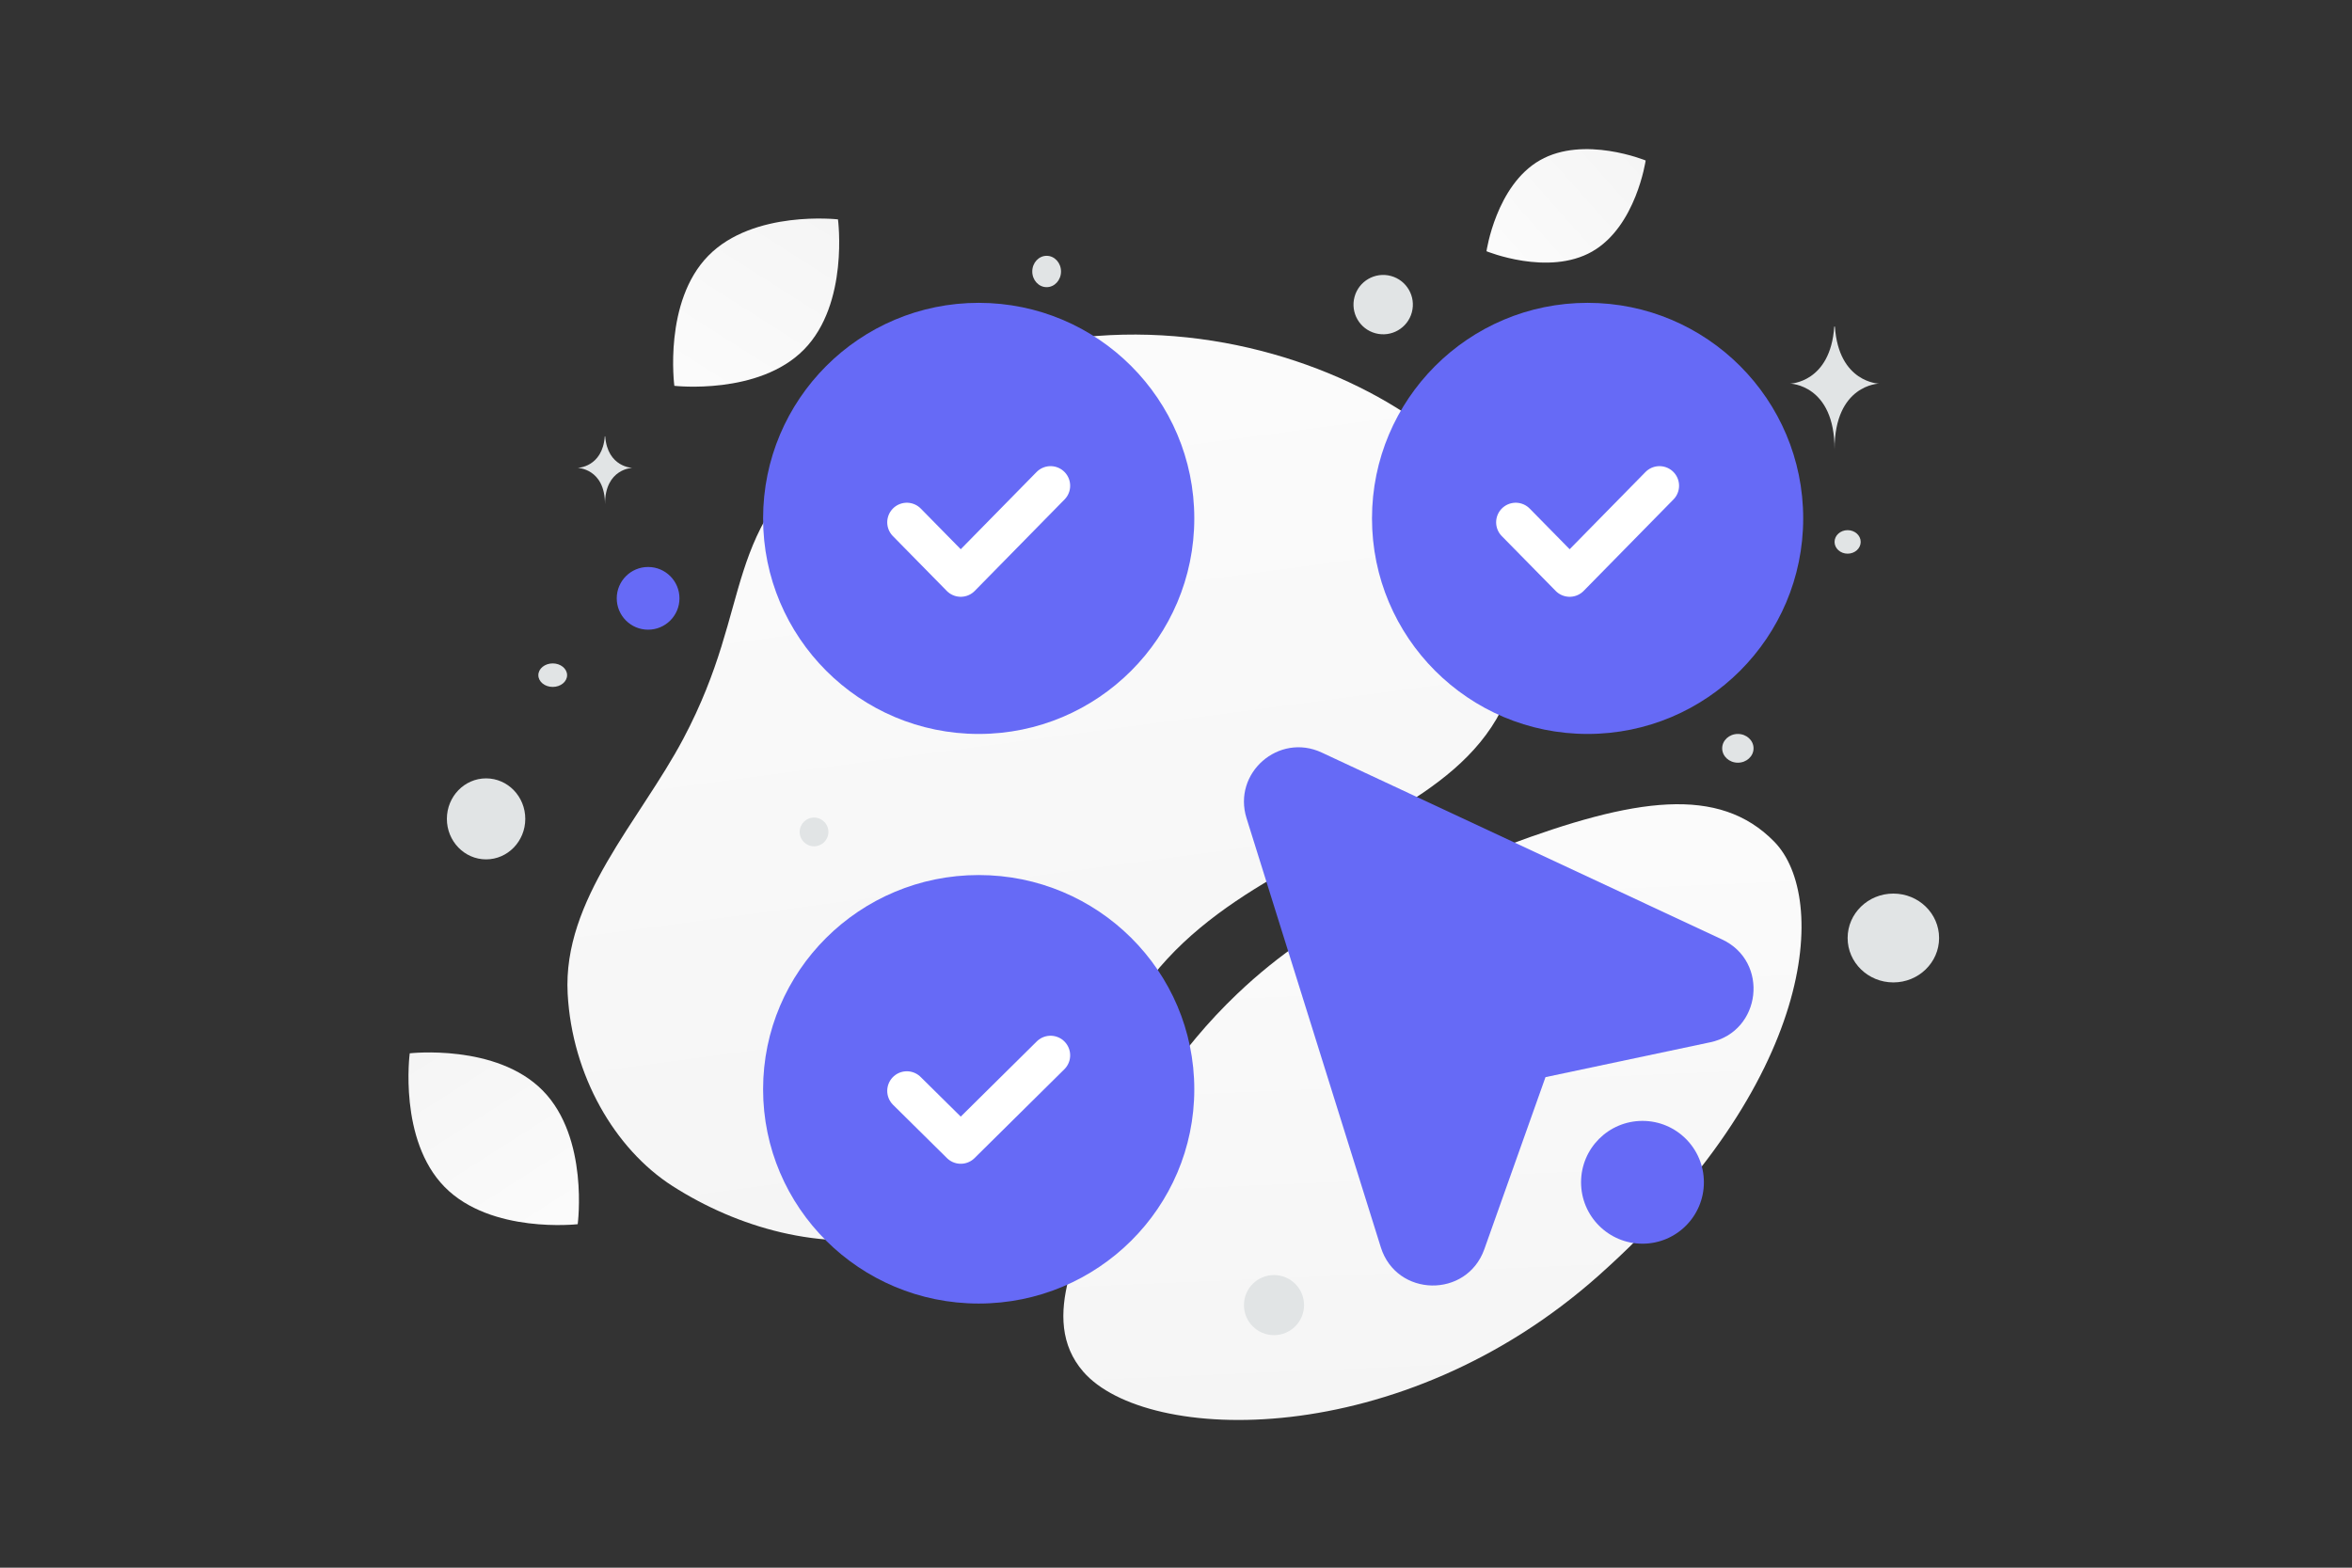 <svg width="900" height="600" viewBox="0 0 900 600" fill="none" xmlns="http://www.w3.org/2000/svg"><rect x="0" y="0" width="900" height="600" fill="#333333" stroke="none"/><path fill="transparent" d="M0 0h900v600H0z"/><path d="M575.051 200.174c-15.304-49.951-147.578-114.42-252.08-34.276-48.602 37.276-33.516 64.027-61.5 116.838-16.68 31.476-46.227 61.488-44.252 97.626 1.697 31.194 18.019 59.406 40.099 73.552 49.658 31.813 128.336 37.213 169.467-56.691 41.131-93.903 187.722-68.218 148.266-197.049z" fill="url(#a)"/><path d="M678.971 322.185c-21.201-21.753-53.555-16.854-102.574 1.494-36.864 13.806-70.616 25.89-102.936 56.667-22.624 21.532-38.362 46.679-48.585 69.746-11.08 24.991-27.947 54.643-10.356 74.899 24.171 27.823 121.582 30.61 197.349-36.933 83.226-74.21 87.835-144.615 67.102-165.873z" fill="url(#b)"/><path fill-rule="evenodd" clip-rule="evenodd" d="M374.5 280.906c-45.561 0-82.5-36.94-82.5-82.5 0-45.561 36.939-82.5 82.5-82.5s82.5 36.939 82.5 82.5c0 45.56-36.939 82.5-82.5 82.5zm0 218c-45.561 0-82.5-36.716-82.5-82 0-45.285 36.939-82 82.5-82s82.5 36.715 82.5 82c0 45.284-36.939 82-82.5 82zm233-218c-45.561 0-82.5-36.94-82.5-82.5 0-45.561 36.939-82.5 82.5-82.5s82.5 36.939 82.5 82.5c0 45.56-36.939 82.5-82.5 82.5z" fill="#666AF6"/><path d="m402 185.906-34.367 35L347 199.909m55 203.997-34.367 34L347 417.509m288-231.603-34.367 35L580 199.909" stroke="#fff" stroke-width="15" stroke-linecap="round" stroke-linejoin="round"/><path fill-rule="evenodd" clip-rule="evenodd" d="M528.37 477.361 476.999 313.17c-5.433-17.325 12.297-32.828 28.753-25.154l153.201 71.534c18.146 8.48 15.104 35.195-4.498 39.357l-63.069 13.345-23.397 65.837c-6.733 18.911-33.614 18.417-39.619-.728z" fill="#666AF6"/><path d="M170.139 454.28c17.743 18.059 50.922 14.252 50.922 14.252s4.391-33.088-13.369-51.135c-17.743-18.059-50.906-14.263-50.906-14.263s-4.39 33.087 13.353 51.146z" fill="url(#c)"/><path d="M609.244 96.273c-16.816 9.592-40.435-.119-40.435-.119s3.66-25.258 20.486-34.838c16.815-9.592 40.424.107 40.424.107s-3.66 25.258-20.475 34.85z" fill="url(#d)"/><path d="M307.646 133.783c-17.284 17.591-49.604 13.882-49.604 13.882s-4.277-32.23 13.023-49.81c17.284-17.592 49.588-13.894 49.588-13.894s4.276 32.231-13.007 49.822z" fill="url(#e)"/><ellipse rx="15" ry="15.5" transform="matrix(1 0 0 -1 186 313.406)" fill="#E1E4E5"/><circle r="23.5" transform="matrix(1 0 0 -1 628.5 452.5)" fill="#666AF6"/><circle cx="248" cy="229" r="12" fill="#666AF6"/><circle r="5.5" transform="matrix(-1 0 0 1 311.5 318.406)" fill="#E1E4E5"/><ellipse cx="724.5" cy="359" rx="17.5" ry="17" fill="#E1E4E5"/><circle cx="487.5" cy="499.5" r="11.5" fill="#E1E4E5"/><ellipse cx="400.5" cy="103.906" rx="5.5" ry="6" fill="#E1E4E5"/><ellipse cx="665" cy="286.406" rx="5.5" ry="6" transform="rotate(90 665 286.406)" fill="#E1E4E5"/><ellipse cx="707" cy="207.406" rx="5" ry="4.5" fill="#E1E4E5"/><ellipse cx="211.5" cy="258.406" rx="5.5" ry="4.5" fill="#E1E4E5"/><circle cx="529.28" cy="116.588" r="11.358" transform="rotate(105 529.28 116.588)" fill="#E1E4E5"/><path d="M231.578 167h-.152C230.522 178.889 221 179.072 221 179.072s10.5.19 10.5 13.928c0-13.738 10.5-13.928 10.5-13.928s-9.518-.183-10.422-12.072zm470.549-42h-.247c-1.463 21.492-16.88 21.823-16.88 21.823s17 .344 17 25.177c0-24.833 17-25.177 17-25.177s-15.41-.331-16.873-21.823z" fill="#E1E4E5"/><defs><linearGradient id="a" x1="352.942" y1="-51.422" x2="470.195" y2="822.339" gradientUnits="userSpaceOnUse"><stop stop-color="#fff"/><stop offset="1" stop-color="#EEE"/></linearGradient><linearGradient id="b" x1="537.902" y1="182.185" x2="563.987" y2="790.876" gradientUnits="userSpaceOnUse"><stop stop-color="#fff"/><stop offset="1" stop-color="#EEE"/></linearGradient><linearGradient id="c" x1="240.931" y1="515.966" x2="112.658" y2="314.886" gradientUnits="userSpaceOnUse"><stop stop-color="#fff"/><stop offset="1" stop-color="#EEE"/></linearGradient><linearGradient id="d" x1="544.312" y1="126.916" x2="680.564" y2="5.684" gradientUnits="userSpaceOnUse"><stop stop-color="#fff"/><stop offset="1" stop-color="#EEE"/></linearGradient><linearGradient id="e" x1="238.687" y1="193.871" x2="363.638" y2="-2.001" gradientUnits="userSpaceOnUse"><stop stop-color="#fff"/><stop offset="1" stop-color="#EEE"/></linearGradient></defs></svg>